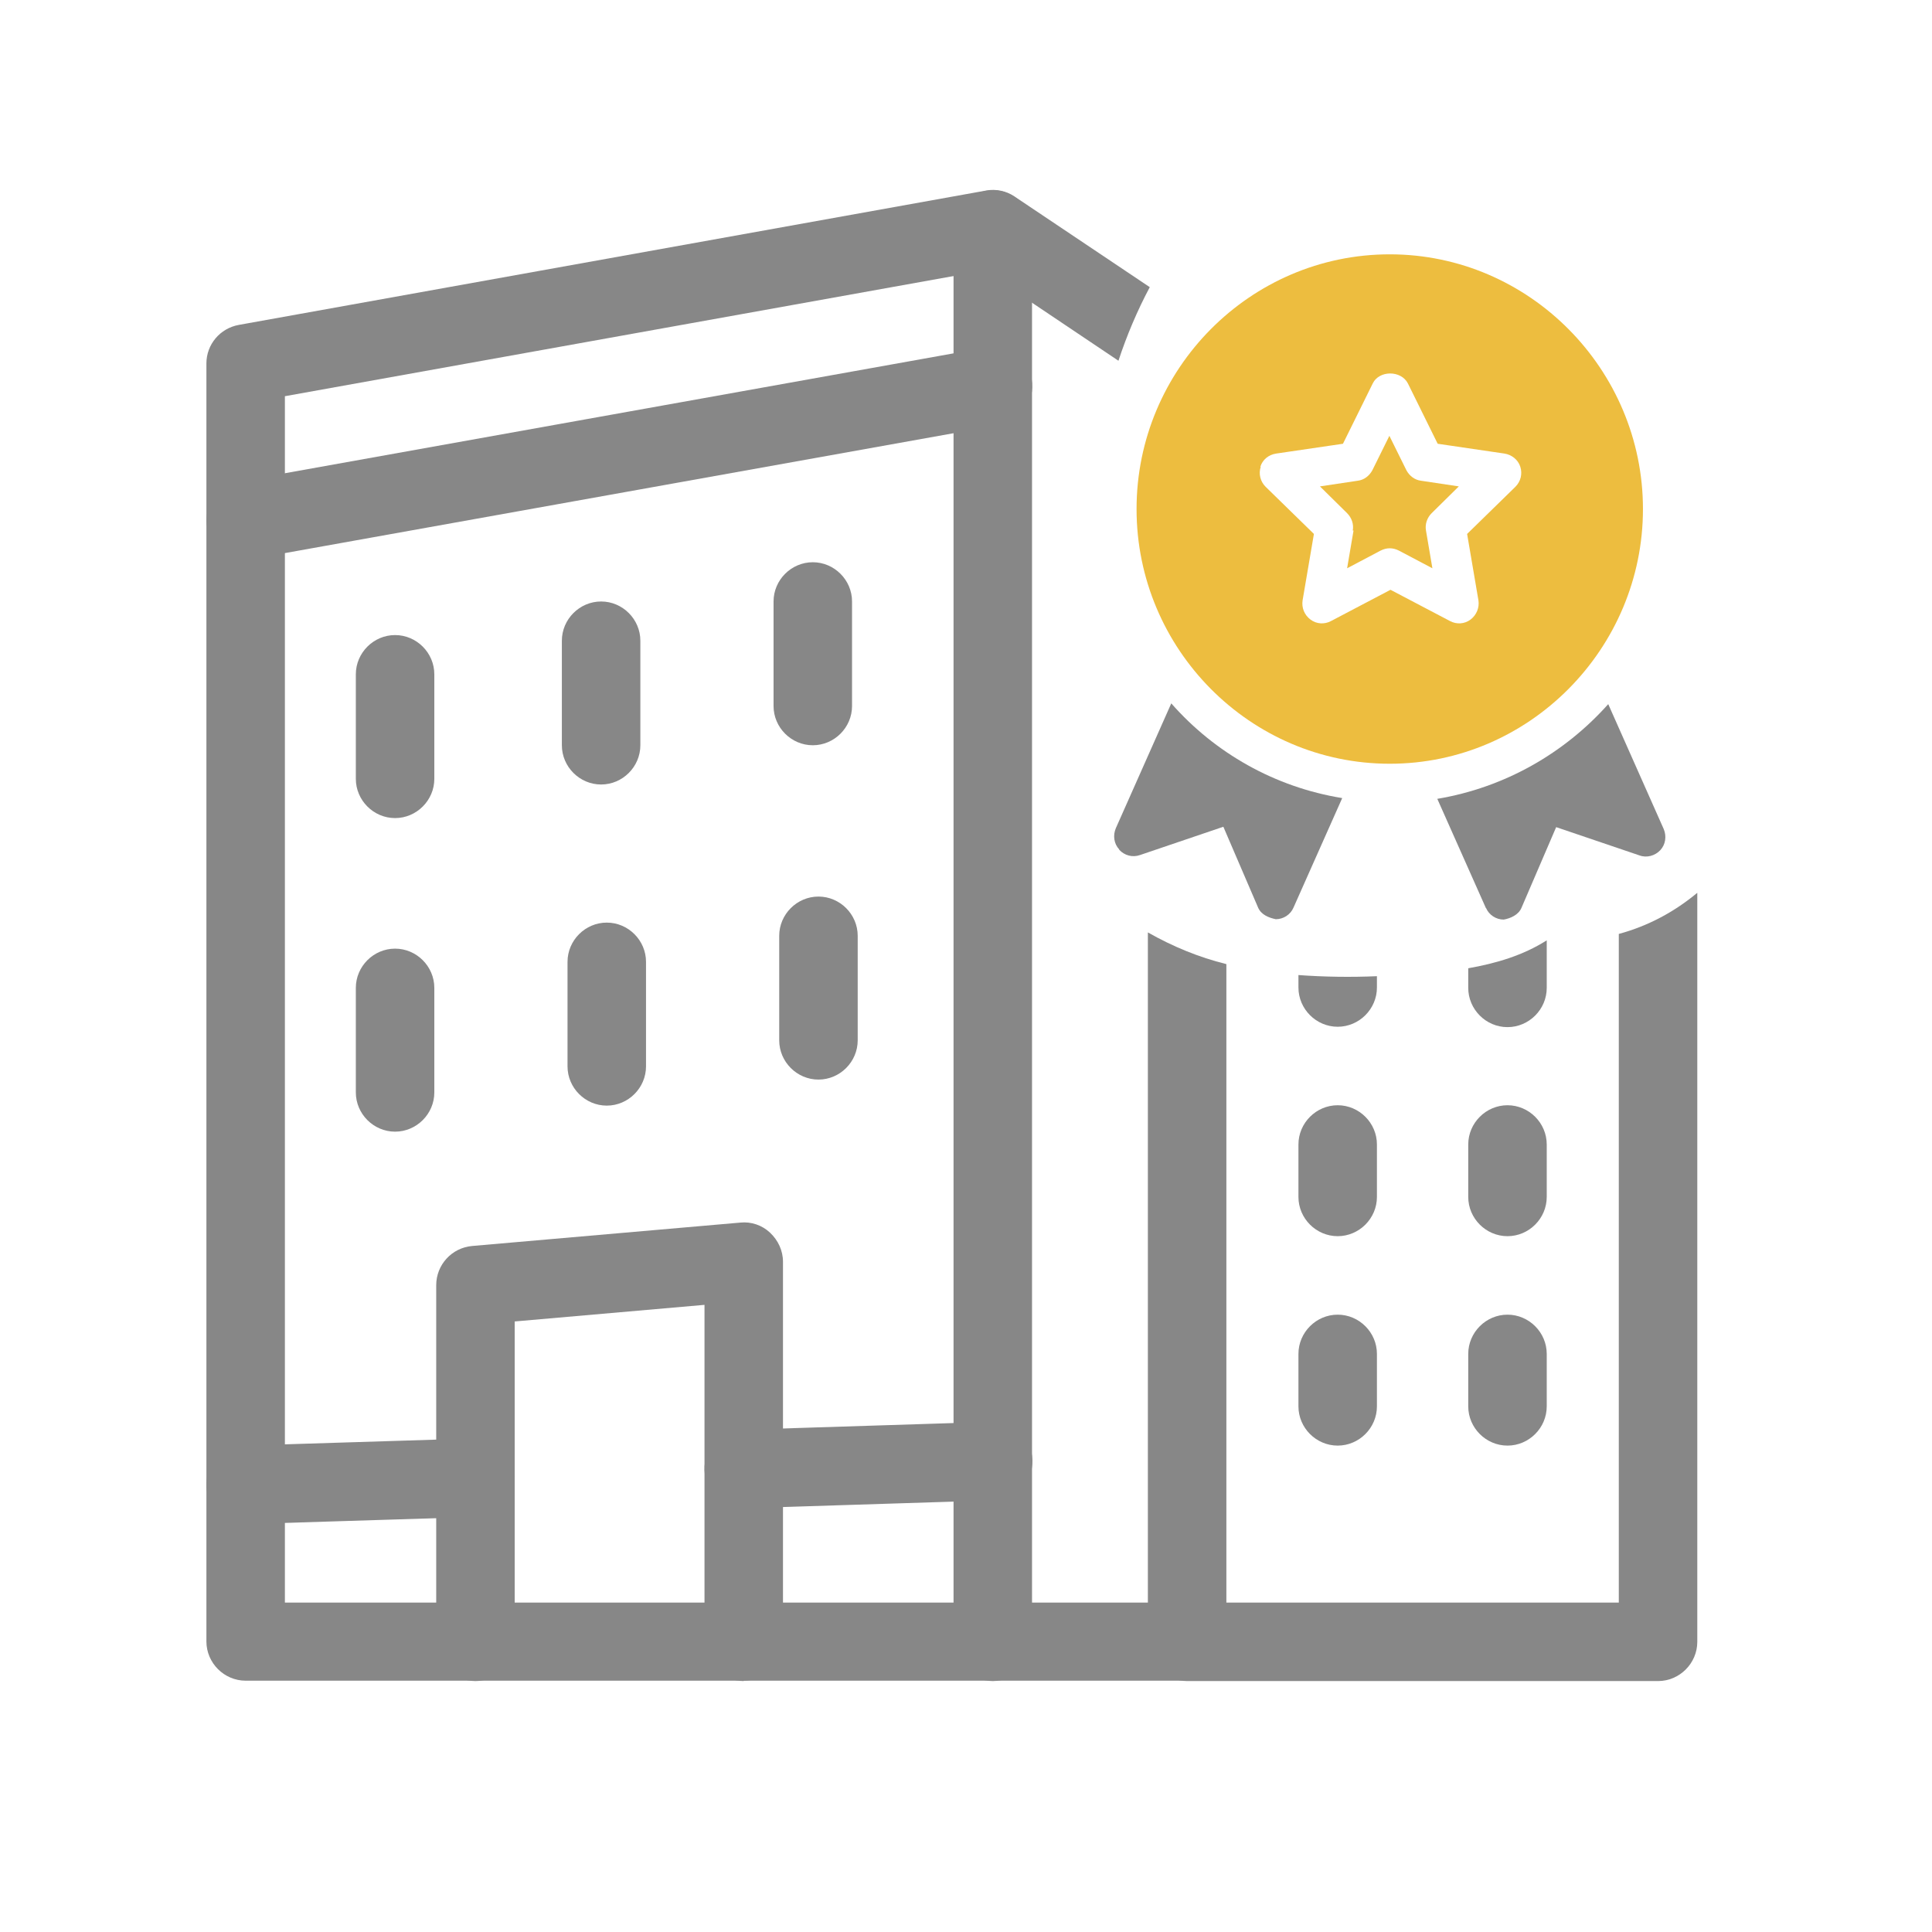 <?xml version="1.0" encoding="UTF-8"?>
<svg id="Layer_1" xmlns="http://www.w3.org/2000/svg" version="1.1" viewBox="0 0 512 512">
  <!-- Generator: Adobe Illustrator 29.6.0, SVG Export Plug-In . SVG Version: 2.1.1 Build 207)  -->
  <defs>
    <style>
      .st0 {
        fill: #edbd3f;
      }

      .st1 {
        fill: #878787;
      }
    </style>
  </defs>
  <g>
    <path class="st1" d="M197.1,445.5c-5.7,0-10.4-4.7-10.4-10.4v-89.3l-50.3,4.4v84.9c0,5.7-4.7,10.4-10.4,10.4s-10.4-4.7-10.4-10.4v-94.5c0-5.4,4.1-9.9,9.5-10.4l71.1-6.2c2.9-.3,5.8.7,7.9,2.7s3.4,4.7,3.4,7.7v100.6c0,5.7-4.7,10.4-10.4,10.4Z"/>
    <path class="st1" d="M314.5,424.7H75.5V105l185.3-33.3,35.6,23.9c2.2-6.7,5-13.3,8.3-19.5l-35.8-24c-2.2-1.5-5-2.1-7.6-1.6L63.3,86.1c-5,.9-8.6,5.2-8.6,10.2v338.7c0,5.7,4.7,10.4,10.4,10.4h249.4c5.7,0,10.4-4.7,10.4-10.4s-4.7-10.4-10.4-10.4Z"/>
    <path class="st1" d="M65.1,148.3c-4.9,0-9.3-3.5-10.2-8.6-1-5.7,2.7-11.1,8.4-12.1l198-35.5c5.7-1,11.1,2.7,12.1,8.4,1,5.7-2.7,11.1-8.4,12.1l-198,35.5c-.6.1-1.2.2-1.9.2Z"/>
    <path class="st1" d="M104.7,216.8c-5.7,0-10.4-4.7-10.4-10.4v-27.7c0-5.7,4.7-10.4,10.4-10.4s10.4,4.7,10.4,10.4v27.7c0,5.7-4.7,10.4-10.4,10.4Z"/>
    <path class="st1" d="M159.3,207.9c-5.7,0-10.4-4.7-10.4-10.4v-27.7c0-5.7,4.7-10.4,10.4-10.4s10.4,4.7,10.4,10.4v27.7c0,5.7-4.7,10.4-10.4,10.4Z"/>
    <path class="st1" d="M215.4,197.5c-5.7,0-10.4-4.7-10.4-10.4v-27.7c0-5.7,4.7-10.4,10.4-10.4s10.4,4.7,10.4,10.4v27.7c0,5.7-4.7,10.4-10.4,10.4Z"/>
    <path class="st1" d="M104.7,299.9c-5.7,0-10.4-4.7-10.4-10.4v-27.7c0-5.7,4.7-10.4,10.4-10.4s10.4,4.7,10.4,10.4v27.7c0,5.7-4.7,10.4-10.4,10.4Z"/>
    <path class="st1" d="M160.8,293c-5.7,0-10.4-4.7-10.4-10.4v-27.7c0-5.7,4.7-10.4,10.4-10.4s10.4,4.7,10.4,10.4v27.7c0,5.7-4.7,10.4-10.4,10.4Z"/>
    <path class="st1" d="M216.9,286.1c-5.7,0-10.4-4.7-10.4-10.4v-27.7c0-5.7,4.7-10.4,10.4-10.4s10.4,4.7,10.4,10.4v27.7c0,5.7-4.7,10.4-10.4,10.4Z"/>
    <path class="st1" d="M263.1,445.5c-5.7,0-10.4-4.7-10.4-10.4V60.8c0-5.7,4.7-10.4,10.4-10.4s10.4,4.7,10.4,10.4v374.3c0,5.7-4.7,10.4-10.4,10.4Z"/>
    <path class="st1" d="M197.1,399.7c-5.6,0-10.2-4.4-10.4-10.1-.2-5.7,4.3-10.5,10.1-10.7l66.1-2.1c5.8-.3,10.5,4.3,10.7,10.1.2,5.7-4.3,10.5-10.1,10.7l-66.1,2.1c-.1,0-.2,0-.3,0Z"/>
    <path class="st1" d="M65.1,403.9c-5.6,0-10.2-4.4-10.4-10.1-.2-5.7,4.3-10.5,10.1-10.7l60.9-1.9c5.8-.4,10.5,4.3,10.7,10.1.2,5.7-4.3,10.5-10.1,10.7l-60.9,1.9c-.1,0-.2,0-.3,0Z"/>
    <path class="st1" d="M429,247.5v177.2h-104v-169.2c-7.3-1.8-14.3-4.7-20.8-8.4v188c0,5.7,4.7,10.4,10.4,10.4h124.8c5.7,0,10.4-4.7,10.4-10.4v-198.5c-6,5-13,8.8-20.8,10.9Z"/>
    <path class="st1" d="M344.1,258.4v3.3c0,5.7,4.7,10.4,10.4,10.4s10.4-4.7,10.4-10.4v-3c-6.9.3-13.9.2-20.8-.3Z"/>
    <path class="st1" d="M389.1,256.6v5.2c0,5.7,4.7,10.4,10.4,10.4s10.4-4.7,10.4-10.4v-12.6c-6.3,4-13.4,6.1-20.8,7.4Z"/>
    <path class="st1" d="M354.5,327.6c-5.7,0-10.4-4.7-10.4-10.4v-13.9c0-5.7,4.7-10.4,10.4-10.4s10.4,4.7,10.4,10.4v13.9c0,5.7-4.7,10.4-10.4,10.4Z"/>
    <path class="st1" d="M399.5,327.6c-5.7,0-10.4-4.7-10.4-10.4v-13.9c0-5.7,4.7-10.4,10.4-10.4s10.4,4.7,10.4,10.4v13.9c0,5.7-4.7,10.4-10.4,10.4Z"/>
    <path class="st1" d="M354.5,383.1c-5.7,0-10.4-4.7-10.4-10.4v-13.9c0-5.7,4.7-10.4,10.4-10.4s10.4,4.7,10.4,10.4v13.9c0,5.7-4.7,10.4-10.4,10.4Z"/>
    <path class="st1" d="M399.5,383.1c-5.7,0-10.4-4.7-10.4-10.4v-13.9c0-5.7,4.7-10.4,10.4-10.4s10.4,4.7,10.4,10.4v13.9c0,5.7-4.7,10.4-10.4,10.4Z"/>
  </g>
  <g>
    <path class="st0" d="M368.3,202.4c37,0,67.1-30.5,67.1-67.5s-30.1-67.5-67.1-67.5-67.1,30.4-67.1,67.5,30.1,67.5,67.1,67.5ZM334,123.7c.6-1.9,2.2-3.2,4.2-3.5l17.7-2.6,7.9-16c1.7-3.5,7.5-3.5,9.3,0l7.9,16,17.7,2.6c1.9.3,3.6,1.6,4.2,3.5.6,1.9.1,3.9-1.3,5.3l-12.8,12.5,3,17.6c.3,1.9-.5,3.9-2.1,5.1-1.6,1.2-3.7,1.3-5.4.4l-15.8-8.3-15.8,8.3c-1.7.9-3.8.8-5.4-.4-1.6-1.2-2.4-3.1-2.1-5.1l3-17.6-12.8-12.5c-1.4-1.4-1.9-3.4-1.3-5.3h0Z"/>
    <path class="st0" d="M358.7,140.6l-1.7,10,8.9-4.7c.8-.4,1.6-.6,2.4-.6s1.6.2,2.4.6l8.9,4.7-1.7-10c-.3-1.7.3-3.4,1.5-4.6l7.2-7.1-10-1.5c-1.7-.2-3.1-1.3-3.9-2.8l-4.5-9.1-4.5,9.1c-.8,1.5-2.2,2.6-3.9,2.8l-10,1.5,7.2,7.1c1.2,1.2,1.8,2.9,1.5,4.6h0Z"/>
    <path class="st1" d="M296.6,225.2c1.4,1.5,3.5,2.1,5.5,1.4l22.1-7.5,9.2,21.4c.8,1.9,2.8,2.7,4.7,3.1,2,0,3.9-1.2,4.7-3.1l12.9-29c-17.9-2.9-33.8-12-45.3-25.1l-14.7,33.1c-.8,1.9-.5,4.1.9,5.6h0Z"/>
    <path class="st1" d="M393.8,240.6c.8,1.9,2.7,3.1,4.7,3.1,1.7-.3,3.9-1.2,4.7-3.1l9.2-21.4,22.1,7.5c1.9.7,4.1.1,5.5-1.4,1.4-1.5,1.7-3.7.9-5.6l-14.7-33.1c-11.6,13-27.4,22.1-45.3,25.1l12.9,29Z"/>
  </g>
</svg>